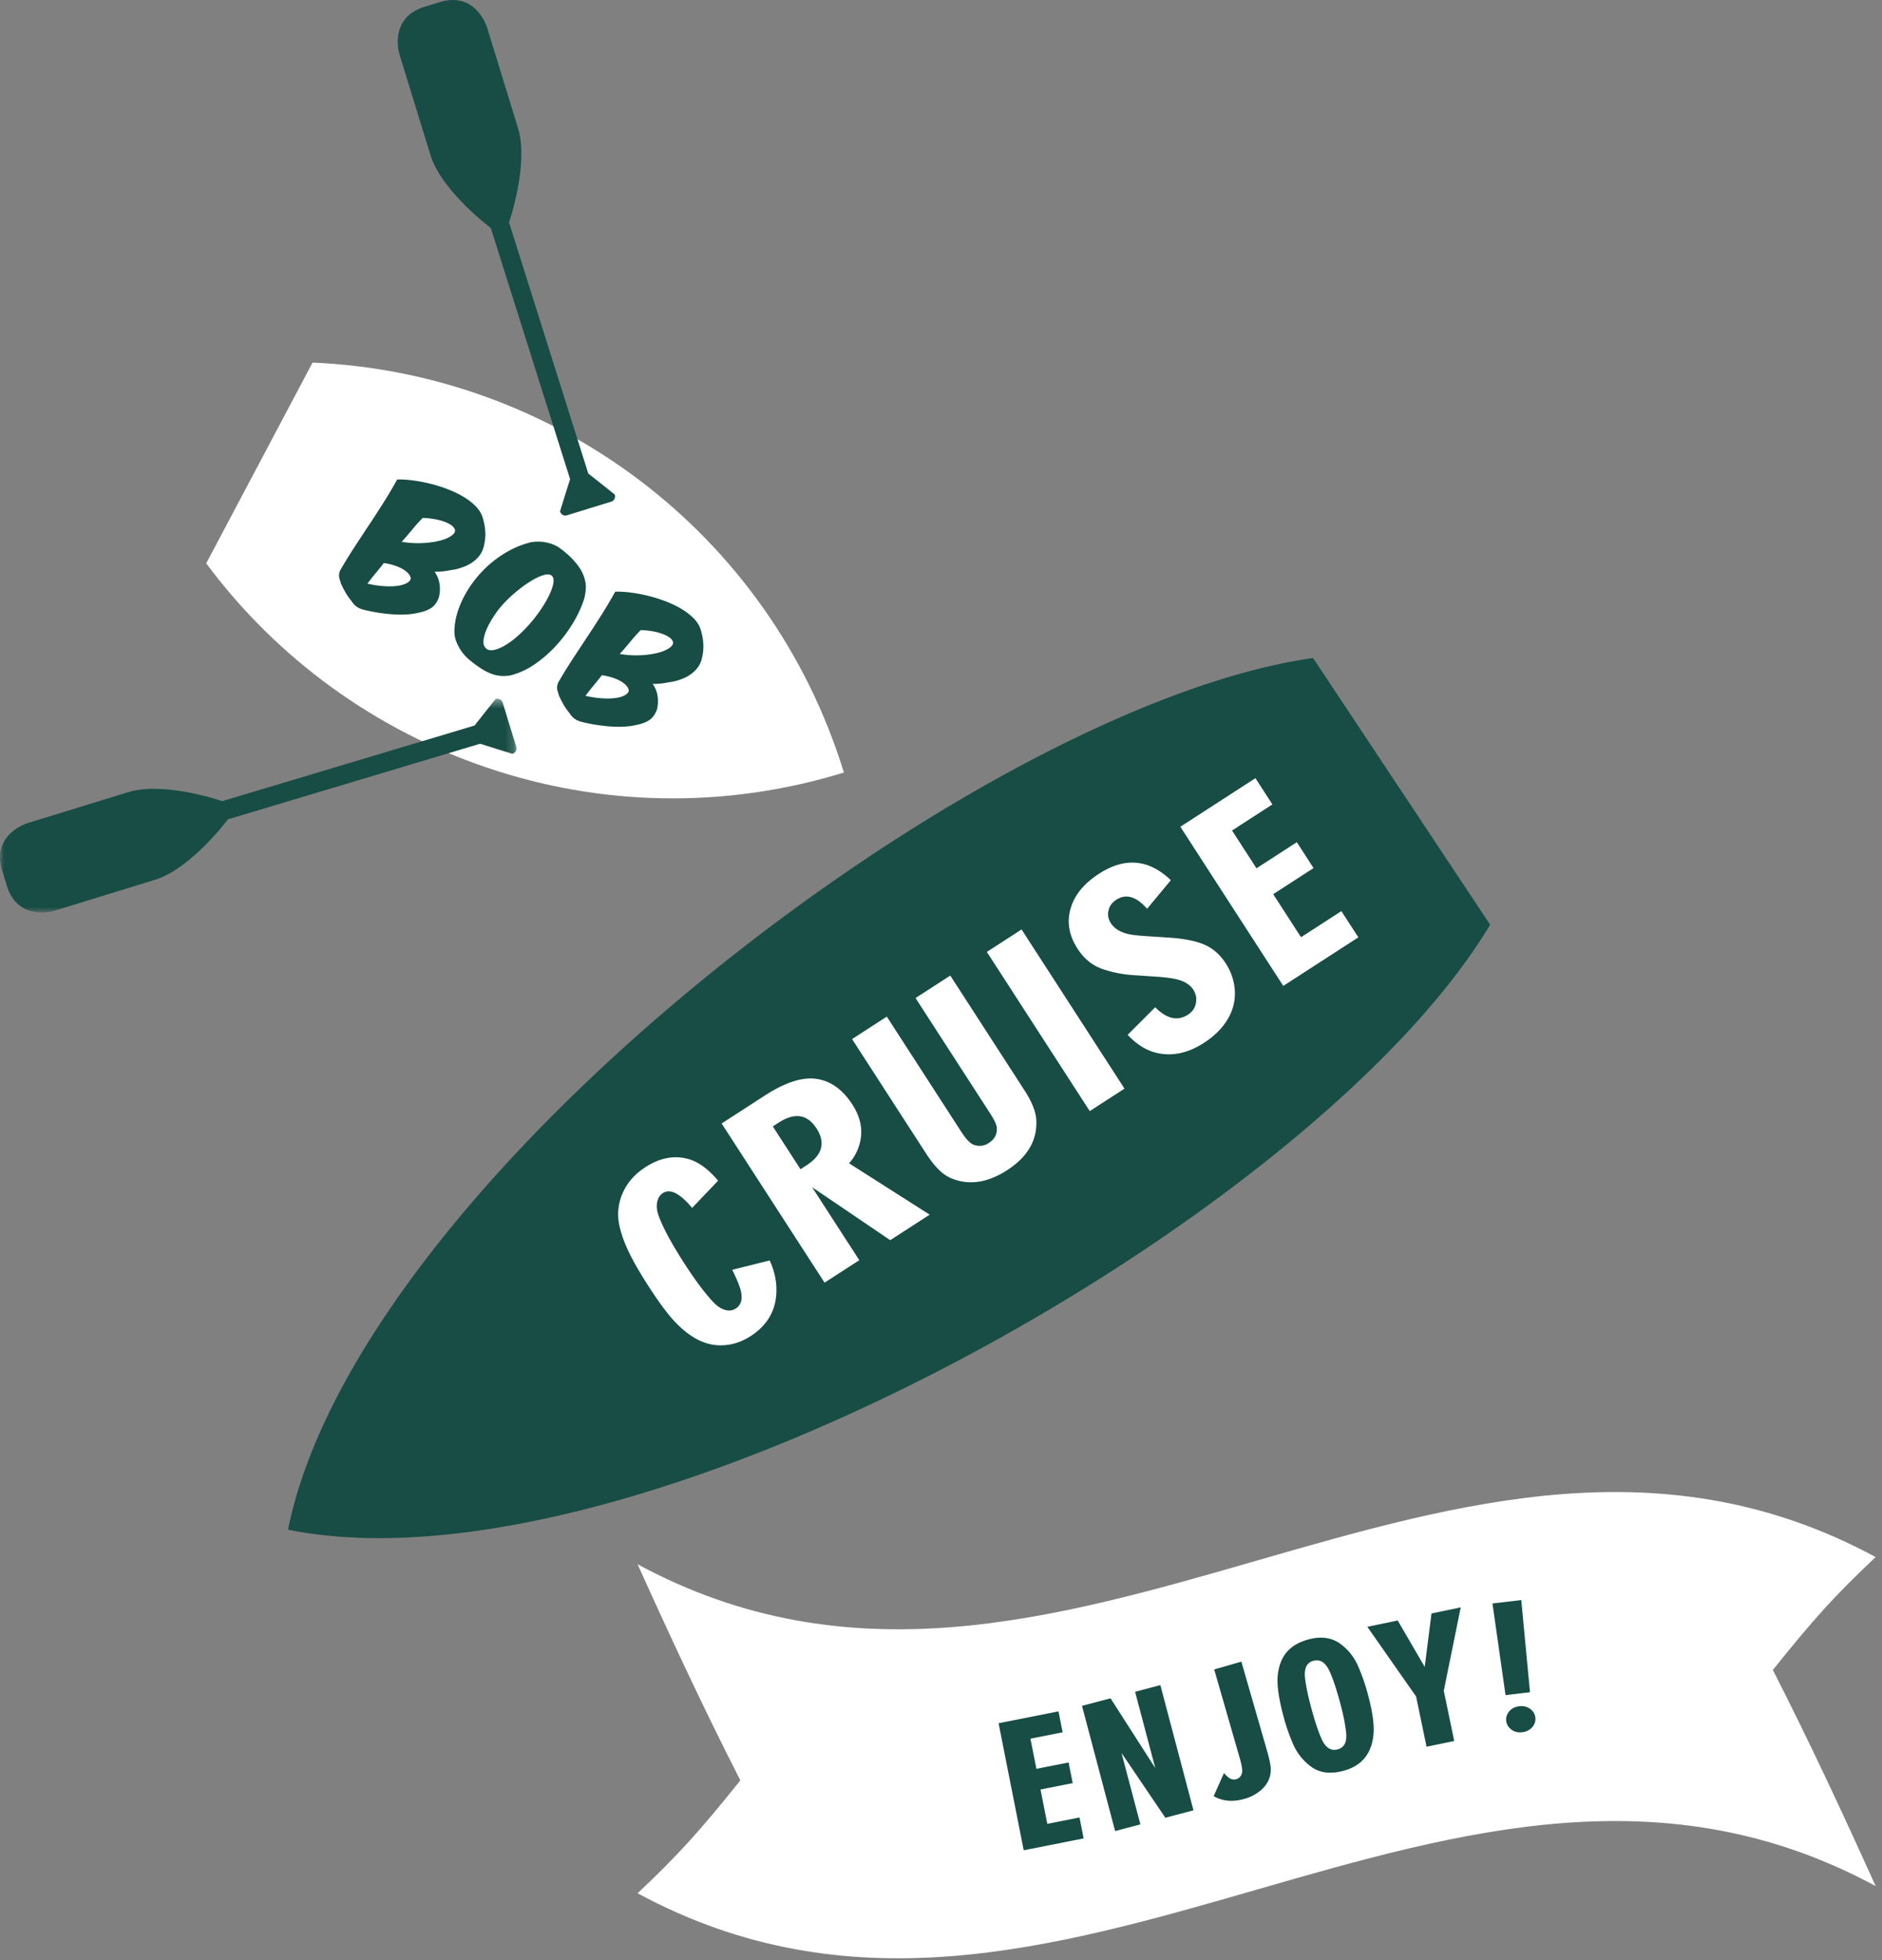 <svg width="218" height="227" viewBox="0 0 218 227" xmlns="http://www.w3.org/2000/svg" xmlns:xlink="http://www.w3.org/1999/xlink"><rect x="0" y="0" width="218" height="227" fill="#808080" stroke="none"/><defs><path id="a" d="M0 .392h59.833v24.742H0z"/></defs><g fill="none" fill-rule="evenodd"><path d="M36.203 41.993l-4.92 9.291-2.476 4.672-4.918 9.282c16.522 22.266 45.848 32.847 73.863 24.227-8.617-28.008-33.845-46.319-61.549-47.472" fill="#FFF"/><path d="M56.406 3.146s-1.289-4.189-5.476-2.9l-.883.273-.885.271c-4.188 1.288-2.899 5.477-2.899 5.477l3.597 11.688c1.26 4.094 6.735 8.255 6.987 8.438l9.189 29.094c-.038.066-1.168 3.74-1.168 3.74s.197.636.832.44l2.49-.768 2.58-.793c.637-.195.44-.832.44-.832s-2.998-2.4-3.067-2.435l-9.182-29.083s2.33-6.732 1.042-10.92l-3.597-11.69z" fill="#174D44"/><g transform="translate(0 80.534)"><mask id="b" fill="#fff"><use xlink:href="#a"/></mask><path d="M6.266 24.947s-4.188 1.288-5.476-2.9l-.27-.883-.274-.884c-1.289-4.188 2.9-5.477 2.9-5.477l11.689-3.595c4.093-1.26 10.613.93 10.906 1.036l29.227-8.756C55.002 3.419 57.404.42 57.404.42s.638-.196.832.44L59 3.351l.795 2.58c.196.637-.44.832-.44.832s-3.672-1.13-3.739-1.168L26.403 14.35s-4.259 5.712-8.446 7l-11.69 3.597z" fill="#174D44" mask="url(#b)"/></g><path d="M48.878 62.895c.73-.034 1.373-.116 1.927-.247.556-.132.998-.3 1.329-.504.33-.203.52-.406.567-.608.03-.168-.037-.34-.2-.516-.164-.176-.41-.337-.736-.484a6.043 6.043 0 0 0-1.196-.372 9.409 9.409 0 0 0-1.599-.186c-.403.399-.795.833-1.177 1.3a40.41 40.41 0 0 1-1.264 1.469c.836.132 1.619.182 2.349.148m-5.385 3.511c-.316.38-.628.774-.935 1.181.654.154 1.275.25 1.862.29.586.041 1.106.033 1.56-.023.451-.057.818-.158 1.097-.304.28-.145.446-.325.5-.538 0-.14-.059-.298-.18-.474-.122-.175-.314-.352-.576-.528a4.339 4.339 0 0 0-.985-.475 8.003 8.003 0 0 0-1.373-.335c-.33.423-.654.825-.97 1.206m7.428 1.289a3.907 3.907 0 0 1-.093 1.519c-.203.531-.49.924-.86 1.178-.37.254-.855.44-1.45.556a7.493 7.493 0 0 1-1.41.207c-.517.031-1.045.028-1.584-.01a19.837 19.837 0 0 1-3.06-.451 5.885 5.885 0 0 1-.606-.162 2.166 2.166 0 0 1-.444-.208 1.955 1.955 0 0 1-.367-.295 3.142 3.142 0 0 1-.357-.458 6.901 6.901 0 0 1-.642-.913 15.264 15.264 0 0 1-.557-1.08 13.369 13.369 0 0 0-.15-.512 1.403 1.403 0 0 1-.071-.417 1.33 1.33 0 0 1 .068-.421c.047-.146.136-.318.267-.52A51.05 51.05 0 0 1 41 63.45c.54-.83 1.105-1.69 1.697-2.58.592-.888 1.174-1.789 1.749-2.7a49.475 49.475 0 0 0 1.559-2.64c.545-.017 1.148.018 1.81.104.661.087 1.334.214 2.017.381.684.168 1.355.38 2.015.634.66.255 1.263.543 1.81.867a7.06 7.06 0 0 1 1.407 1.073c.39.392.663.81.816 1.256.189.592.3 1.179.333 1.76.032.582-.042 1.2-.223 1.855-.11.353-.275.664-.491.934-.217.27-.47.507-.758.711a4.338 4.338 0 0 1-.936.504c-.337.131-.681.239-1.036.325l-1.135.19a7.531 7.531 0 0 1-1.294.086c.32.447.514.942.581 1.485M63 66.59c-.43.123-.912.346-1.443.665-.532.32-1.071.703-1.619 1.149-.546.445-1.035.896-1.467 1.352-.428.444-.819.93-1.176 1.46-.357.53-.649 1.044-.876 1.54-.228.498-.364.954-.408 1.369-.044.415.043.727.26.938.194.199.465.275.814.228.348-.047.746-.188 1.192-.424a8.455 8.455 0 0 0 1.431-.991c.508-.423 1.009-.91 1.503-1.461.415-.45.83-.968 1.244-1.553.413-.585.76-1.15 1.042-1.698.288-.558.48-1.063.578-1.514.097-.45.052-.767-.137-.949-.194-.198-.507-.236-.938-.112m4.862 1.399a5.418 5.418 0 0 1-.25 1.535 13.649 13.649 0 0 1-1.28 2.697c-.559.921-1.212 1.785-1.96 2.593a14.412 14.412 0 0 1-2.445 2.12 8.589 8.589 0 0 1-2.761 1.271 4.142 4.142 0 0 1-1.764-.028c-.552-.136-1.129-.4-1.73-.795a14.355 14.355 0 0 1-1.2-.882 5.44 5.44 0 0 1-1.003-1.055 5.394 5.394 0 0 1-.578-1.06 3.221 3.221 0 0 1-.255-1.19 7.506 7.506 0 0 1 .292-2.053c.2-.716.489-1.429.867-2.138a12.91 12.91 0 0 1 1.376-2.056 12.99 12.99 0 0 1 1.801-1.816 12.584 12.584 0 0 1 2.144-1.43 10.437 10.437 0 0 1 2.407-.91 4.67 4.67 0 0 1 1.752.032c.622.122 1.158.348 1.61.68.584.427 1.11.895 1.575 1.403.466.508.812 1.01 1.036 1.507.246.564.369 1.09.366 1.575M74.136 75.885c.73-.034 1.373-.117 1.927-.248.555-.131.998-.299 1.329-.503.33-.204.52-.407.567-.608.03-.168-.037-.34-.2-.516-.164-.176-.41-.338-.736-.484a6.043 6.043 0 0 0-1.196-.372 9.452 9.452 0 0 0-1.599-.187c-.403.4-.795.833-1.177 1.3a40.41 40.41 0 0 1-1.264 1.47c.836.132 1.618.182 2.349.148m-5.385 3.51c-.316.381-.628.775-.936 1.182.655.153 1.276.25 1.863.29.586.04 1.106.033 1.559-.024.452-.056.818-.158 1.098-.303.28-.146.446-.325.499-.538.001-.14-.058-.298-.18-.474-.121-.175-.314-.352-.575-.529a4.33 4.33 0 0 0-.985-.474 7.967 7.967 0 0 0-1.373-.336c-.33.423-.654.826-.97 1.206m7.428 1.29a3.908 3.908 0 0 1-.093 1.519c-.203.531-.49.924-.86 1.178-.37.254-.855.44-1.451.556a7.525 7.525 0 0 1-1.41.207c-.516.031-1.044.028-1.583-.01a19.871 19.871 0 0 1-3.06-.451 5.853 5.853 0 0 1-.606-.163 2.166 2.166 0 0 1-.444-.207 1.958 1.958 0 0 1-.367-.295 3.094 3.094 0 0 1-.357-.459 6.87 6.87 0 0 1-.642-.912 15.264 15.264 0 0 1-.557-1.08 12.902 12.902 0 0 0-.15-.512 1.406 1.406 0 0 1-.071-.418 1.329 1.329 0 0 1 .068-.42c.047-.146.136-.319.267-.52.39-.675.855-1.428 1.395-2.258.54-.83 1.105-1.69 1.697-2.58.592-.888 1.174-1.789 1.749-2.7a49.475 49.475 0 0 0 1.559-2.64c.545-.017 1.148.018 1.81.104.661.087 1.334.213 2.017.381.684.168 1.355.38 2.015.634.66.255 1.262.543 1.81.867a7.051 7.051 0 0 1 1.407 1.073c.39.392.663.81.815 1.256.19.592.301 1.179.334 1.76.032.582-.042 1.2-.223 1.855a2.84 2.84 0 0 1-.491.934c-.217.27-.47.507-.758.711a4.349 4.349 0 0 1-.936.503c-.337.132-.681.24-1.036.326l-1.135.19a7.533 7.533 0 0 1-1.294.086c.32.447.514.941.581 1.485" fill="#174D44"/><path d="M217.264 180.32c-48.86-26.42-94.555 27.253-143.41.831 3.804 8.425 7.695 16.796 11.906 25.028-4.763 5.928-7.144 8.589-11.907 13.072 48.856 26.422 94.551-27.25 143.41-.83-3.804-8.426-7.7-16.793-11.906-25.027 4.76-5.932 7.143-8.589 11.907-13.074" fill="#FFF"/><path fill="#174D44" d="M115.67 199.564l6.94-1.374.48 2.425-3.73.738.691 3.491 3.73-.737.474 2.392-3.73.739.787 3.976 3.73-.738.48 2.425-6.94 1.373zM125.333 197.551l3.307-.875 5.181 8.084-2.338-8.836 2.926-.775 3.836 14.498-3.258.862-5.08-7.509 2.189 8.274-2.927.775zM143.792 192.429l2.929 10.166c.306 1.063.465 1.806.476 2.23.029.96-.338 1.777-1.098 2.454a4.935 4.935 0 0 1-1.93 1.036c-1.356.39-2.55.289-3.584-.305l1.189-2.675c.199.217.365.379.498.485.3.241.608.317.923.226a.907.907 0 0 0 .529-.387c.124-.192.18-.412.168-.66-.028-.365-.123-.83-.285-1.392l-2.96-10.272 3.145-.906zM152.13 192.335c-.753.204-1.075.85-.967 1.936.1.936.353 2.15.758 3.641.399 1.47.792 2.64 1.18 3.505.456.992 1.072 1.383 1.848 1.172.768-.208 1.094-.854.978-1.938-.097-.953-.335-2.13-.714-3.529-.441-1.626-.85-2.832-1.224-3.618-.464-.99-1.084-1.38-1.86-1.169m-.569-2.475c1.425-.386 2.636-.233 3.631.46a6.213 6.213 0 0 1 2.074 2.523 22 22 0 0 1 1.166 3.315c.554 2.043.775 3.622.661 4.738-.223 2.216-1.372 3.605-3.447 4.168-1.504.408-2.746.263-3.726-.435a6.343 6.343 0 0 1-2.074-2.523 21.075 21.075 0 0 1-1.143-3.23c-.571-2.106-.804-3.716-.698-4.83.133-1.327.591-2.346 1.376-3.06.543-.504 1.27-.88 2.18-1.126M158.384 188.395l3.518-.732 3.128 5.376.787-6.19 3.385-.704-1.964 9.655 1.21 5.82-3.205.665-1.21-5.819zM175.992 197.592c.456-.054.868.045 1.237.296.36.26.566.597.615 1.012.049.414-.072.79-.363 1.127-.3.33-.686.523-1.158.579-.472.056-.885-.043-1.237-.297-.362-.266-.567-.604-.615-1.011-.048-.407.073-.783.363-1.127.283-.328.67-.522 1.158-.58zm-3.114-11.9l3.336-.395 1.012 10.678-2.835.334-1.513-10.618zM172.609 107.087l-8.198-12.343-4.123-6.208-8.189-12.334C113.409 81.69 41.526 136.655 33.361 177.15c40.486 8.163 119.188-36.526 139.248-70.064"/><path d="M83.179 136.732l-3.005 3.15c-1.42-1.687-2.548-2.259-3.385-1.718-.343.222-.562.562-.66 1.02-.096.46-.053.962.128 1.508.488 1.395 1.512 3.3 3.072 5.712 1.212 1.873 2.305 3.33 3.279 4.373.45.476.905.781 1.366.918.46.136.876.084 1.25-.158.736-.476.877-1.34.425-2.592a16.47 16.47 0 0 0-.837-1.892l4.34-1.083c.445.952.7 1.91.767 2.876.166 2.535-.82 4.494-2.957 5.877-1.341.867-2.75 1.21-4.226 1.028-1.593-.208-3.168-1.162-4.726-2.862-.79-.868-1.732-2.148-2.827-3.841-1.054-1.63-1.848-3.006-2.381-4.13-.534-1.123-.898-2.177-1.091-3.163-.245-1.284-.078-2.542.5-3.771.532-1.123 1.382-2.063 2.553-2.82 1.612-1.043 3.209-1.373 4.787-.99 1.23.29 2.44 1.143 3.628 2.558M92.724 135.405l.68-.44c1.855-1.2 2.248-2.628 1.176-4.285-1.065-1.648-2.526-1.871-4.381-.672l-.68.44 3.205 4.957zm-9.134-5.298l5.007-3.239c2.259-1.46 4.183-2.11 5.774-1.952 1.733.182 3.188 1.182 4.364 3 1.072 1.657 1.303 3.32.696 4.99a5.338 5.338 0 0 1-1.082 1.81l9.34 5.95-4.568 2.955-9.052-6.136 5.468 8.454-4.024 2.602-11.923-18.434zM106.052 115.58l4.023-2.602 8.603 13.302c.862 1.333 1.315 2.477 1.36 3.43.123 2.335-1.006 4.272-3.385 5.81-1.856 1.2-3.64 1.626-5.352 1.278-.91-.19-1.66-.542-2.249-1.055-.6-.53-1.183-1.233-1.748-2.106L98.7 120.334l4.023-2.602 8.604 13.303c.57.882 1.06 1.395 1.467 1.54.613.217 1.196.146 1.75-.212.666-.431.973-1.018.92-1.764-.022-.342-.291-.915-.81-1.716l-8.603-13.303zM118.333 107.637l11.922 18.434-4.023 2.603-11.922-18.435zM135.623 101.933l-2.75 3.31c-1.25-1.424-2.435-1.776-3.555-1.052-.504.326-.81.748-.92 1.265a1.888 1.888 0 0 0 .283 1.465c.396.612 1.073 1.03 2.032 1.252.39.093 1.077.172 2.063.237l2.846.188c1.562.115 2.816.363 3.765.746 1.05.431 1.914 1.169 2.59 2.213a6.488 6.488 0 0 1 1.023 2.777c.117.977 0 1.913-.353 2.804-.572 1.417-1.634 2.627-3.186 3.631-1.906 1.233-3.788 1.607-5.646 1.123-1.142-.307-2.207-.992-3.193-2.053l3.19-3.193c1.33 1.349 2.595 1.636 3.795.859.484-.313.785-.731.904-1.255.131-.595.036-1.14-.285-1.635-.39-.603-1.07-1.013-2.039-1.229-.533-.116-1.196-.203-1.993-.262l-3.005-.202a13.713 13.713 0 0 1-3.26-.63c-1.28-.386-2.315-1.191-3.107-2.416-1.089-1.683-1.31-3.385-.664-5.106.516-1.368 1.566-2.565 3.15-3.588 2.995-1.937 5.766-1.687 8.315.75M136.724 95.743l8.697-5.625 1.966 3.038-4.674 3.023 2.83 4.376 4.673-3.023 1.94 2.998-4.675 3.023 3.223 4.983 4.675-3.022 1.965 3.038-8.697 5.625z" fill="#FFF"/></g></svg>